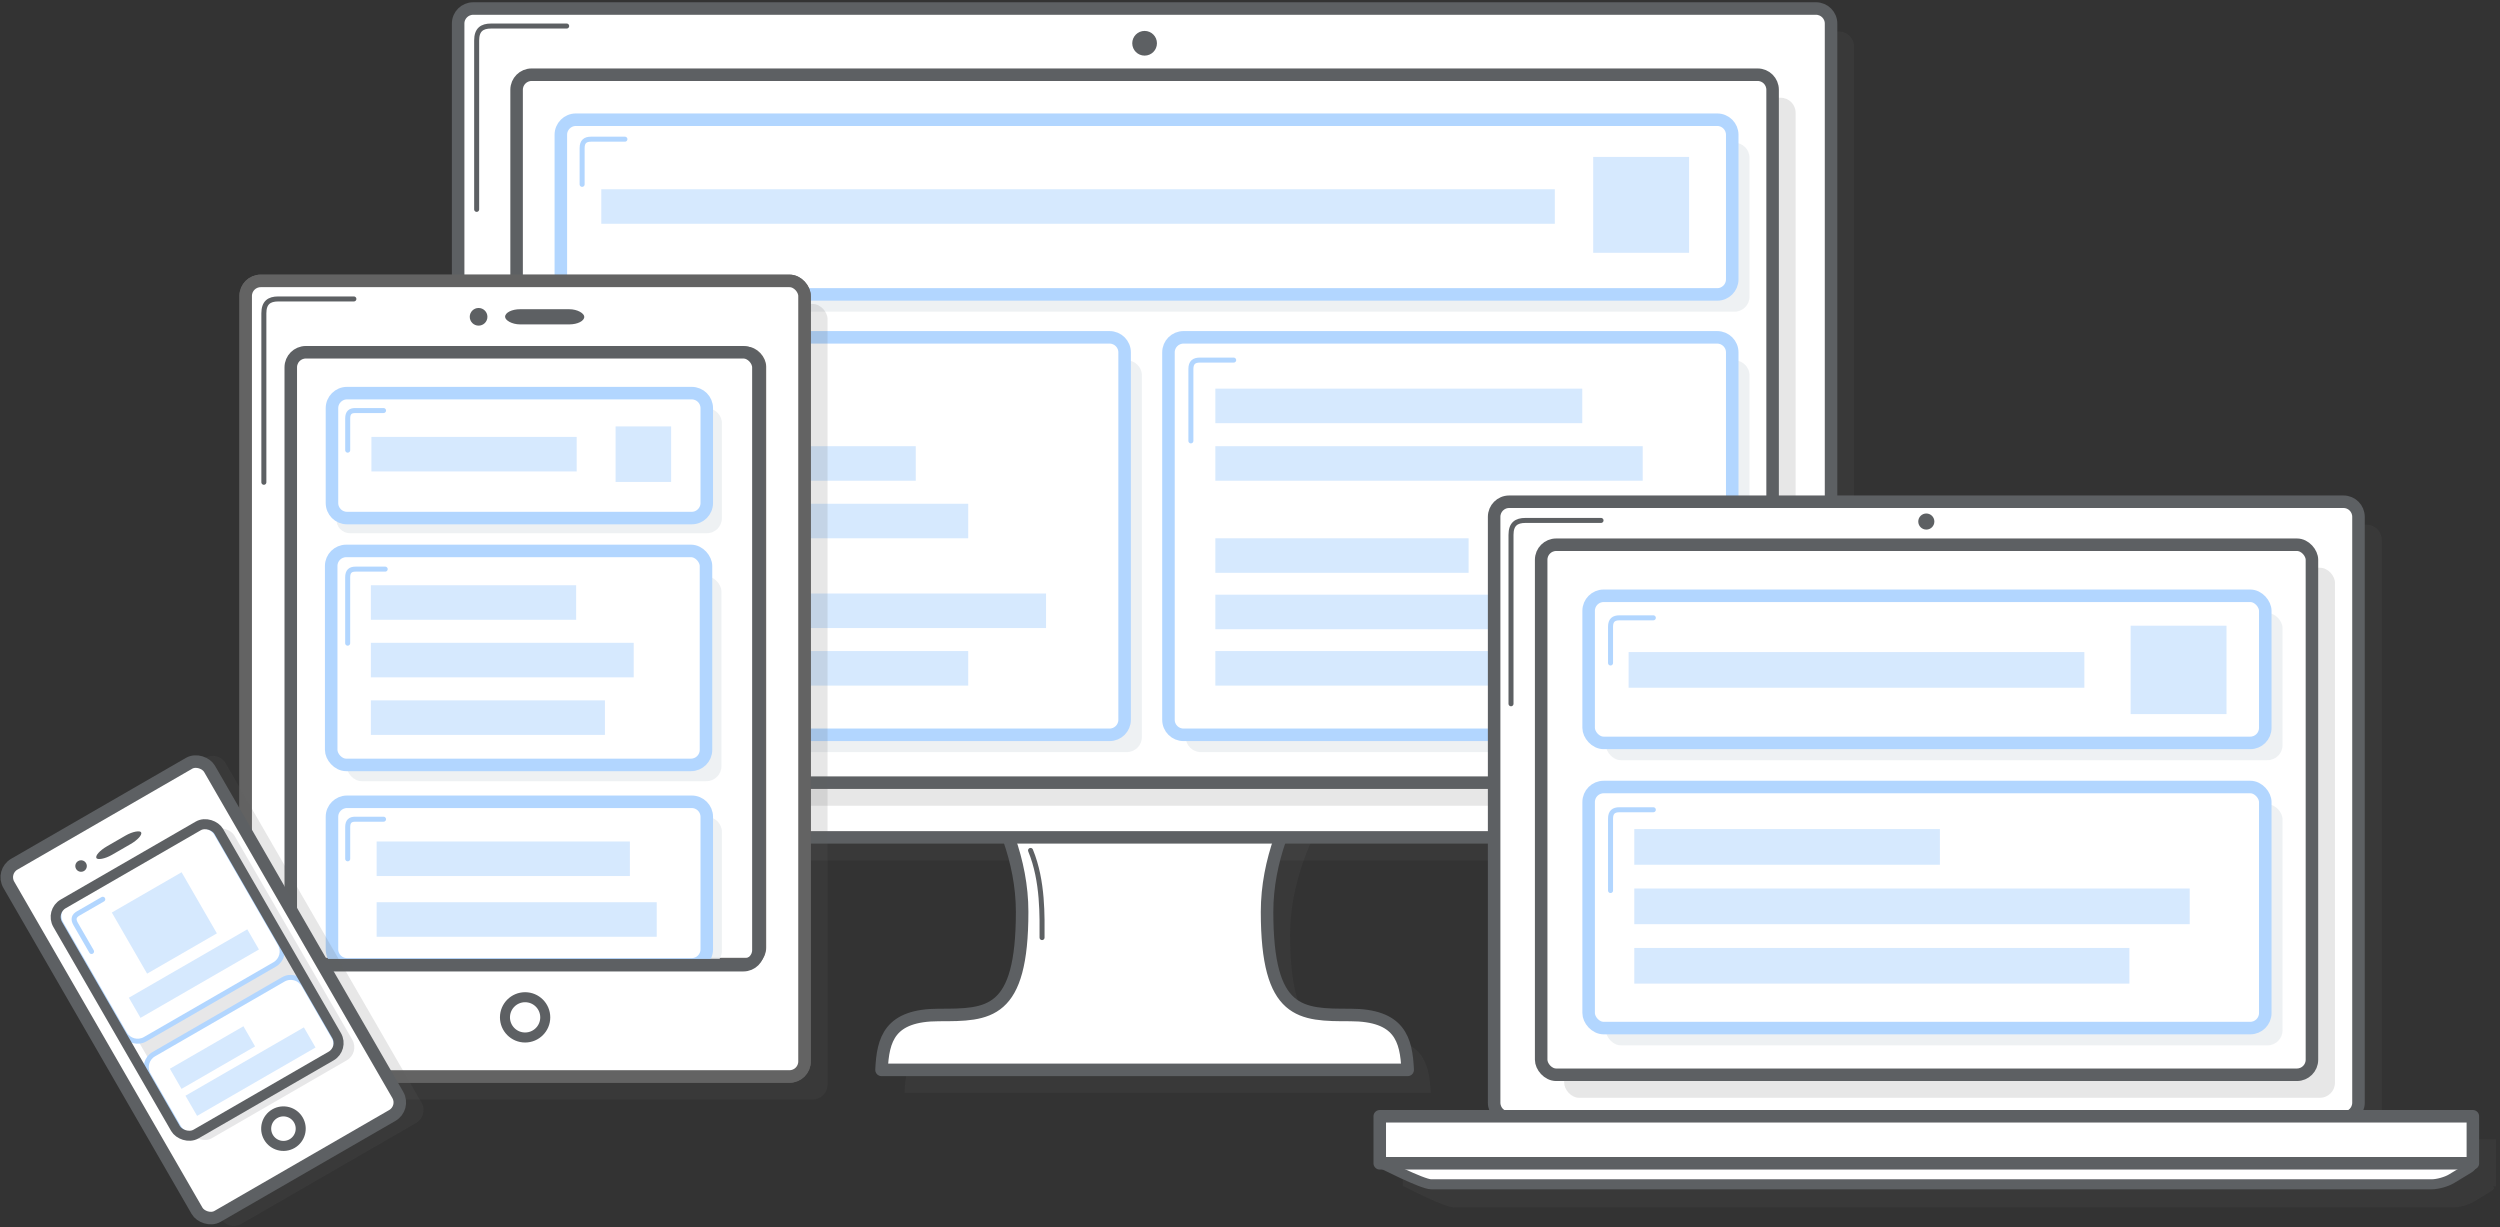 <?xml version="1.0" encoding="UTF-8" standalone="no"?>
<svg width="499px" height="245px" viewBox="0 0 499 245" version="1.1" xmlns="http://www.w3.org/2000/svg" xmlns:xlink="http://www.w3.org/1999/xlink">
    <rect x="0" y="0" width="499" height="245" fill="#333333" stroke="none"/>
    <!-- Generator: Sketch 3.7.1 (28215) - http://www.bohemiancoding.com/sketch -->
    <title>illustration</title>
    <desc>Created with Sketch.</desc>
    <defs>
        <rect id="path-1" x="4.595" y="38.074" width="37.913" height="19.531"></rect>
        <mask id="mask-2" maskContentUnits="userSpaceOnUse" maskUnits="objectBoundingBox" x="0" y="0" width="37.913" height="19.531" fill="white">
            <use xlink:href="#path-1"></use>
        </mask>
        <path d="M91.633,123.881 L127.895,123.881 L127.132,126.286 C126.749,127.495 125.419,128.475 124.141,128.475 L95.889,128.475 C94.621,128.475 93.186,127.523 92.693,126.366 L91.633,123.881 Z" id="path-3"></path>
        <mask id="mask-4" maskContentUnits="userSpaceOnUse" maskUnits="objectBoundingBox" x="0" y="0" width="36.262" height="4.594" fill="white">
            <use xlink:href="#path-3"></use>
        </mask>
    </defs>
    <g id="Page-1" stroke="none" stroke-width="1" fill="none" fill-rule="evenodd">
        <g id="mockup-desktop" transform="translate(-251, -1540)">
            <g id="illustration" transform="translate(250, 1541)">
                <g id="illustration-big" transform="translate(0, 0.006)">
                    <g id="Group-2-Copy-2" transform="translate(91.909, 0)">
                        <path d="M142.149,217.136 L177.443,217.136 L194.658,217.136 C194.38,211.037 193.078,206.179 183.181,206.179 C173.284,206.179 166.592,206.201 166.592,185.591 C166.592,164.98 183.181,148.325 183.181,148.325 L142.149,148.325 L101.116,148.325 C101.116,148.325 117.705,164.98 117.705,185.591 C117.705,206.201 111.013,206.179 101.116,206.179 C91.219,206.179 89.917,211.037 89.639,217.136 L106.854,217.136 L142.149,217.136 Z" id="Combined-Shape" fill-opacity="0.15" fill="#5D6063"></path>
                        <path d="M5.133,8.287 C5.133,6.633 6.478,5.292 8.14,5.292 L276.157,5.292 C277.818,5.292 279.164,6.635 279.164,8.287 L279.164,167.733 C279.164,169.387 277.819,170.728 276.157,170.728 L8.14,170.728 C6.479,170.728 5.133,169.384 5.133,167.733 L5.133,8.287 Z" id="Rectangle-121" fill-opacity="0.15" fill="#5D6063"></path>
                        <path d="M137.553,212.54 L172.847,212.54 L190.062,212.54 C189.784,206.442 188.483,201.583 178.586,201.583 C168.689,201.583 161.996,201.606 161.996,180.995 C161.996,160.385 178.586,143.73 178.586,143.73 L137.553,143.73 L96.52,143.73 C96.52,143.73 113.11,160.385 113.11,180.995 C113.11,201.606 106.417,201.583 96.52,201.583 C86.624,201.583 85.322,206.442 85.044,212.54 L102.259,212.54 L137.553,212.54 Z" id="Combined-Shape" stroke="#5D6063" stroke-width="2.5" stroke-linecap="round" stroke-linejoin="round" fill="#FFFFFF"></path>
                        <path d="M0.537,3.691 C0.537,2.037 1.883,0.696 3.545,0.696 L271.561,0.696 C273.222,0.696 274.569,2.04 274.569,3.691 L274.569,163.138 C274.569,164.792 273.224,166.133 271.561,166.133 L3.545,166.133 C1.884,166.133 0.537,164.789 0.537,163.138 L0.537,3.691 Z" id="Rectangle-121" stroke="#5D6063" stroke-width="2.5" stroke-linecap="round" stroke-linejoin="round" fill="#FFFFFF"></path>
                        <path d="M16.799,21.504 C16.799,19.847 18.148,18.504 19.789,18.504 L264.508,18.504 C266.159,18.504 267.498,19.846 267.498,21.504 L267.498,156.814 C267.498,158.471 266.149,159.814 264.508,159.814 L19.789,159.814 C18.138,159.814 16.799,158.472 16.799,156.814 L16.799,21.504 Z" id="Rectangle-121" fill-opacity="0.15" fill="#5D6063"></path>
                        <path d="M12.204,16.909 C12.204,15.251 13.553,13.908 15.194,13.908 L259.912,13.908 C261.564,13.908 262.902,15.25 262.902,16.909 L262.902,152.218 C262.902,153.875 261.553,155.219 259.912,155.219 L15.194,155.219 C13.543,155.219 12.204,153.877 12.204,152.218 L12.204,16.909 Z" id="Rectangle-121" stroke="#5D6063" stroke-width="2.5" stroke-linecap="round" stroke-linejoin="round" fill="#FFFFFF"></path>
                        <path d="M24.481,30.479 C24.481,28.826 25.825,27.486 27.48,27.486 L255.293,27.486 C256.949,27.486 258.292,28.829 258.292,30.479 L258.292,58.215 C258.292,59.868 256.948,61.208 255.293,61.208 L27.48,61.208 C25.824,61.208 24.481,59.865 24.481,58.215 L24.481,30.479 Z" id="Rectangle-121-Copy-3" fill-opacity="0.8" fill="#EAEDF0"></path>
                        <path d="M145.763,73.915 C145.763,72.262 147.105,70.922 148.773,70.922 L255.282,70.922 C256.944,70.922 258.292,72.262 258.292,73.915 L258.292,146.119 C258.292,147.772 256.95,149.113 255.282,149.113 L148.773,149.113 C147.111,149.113 145.763,147.772 145.763,146.119 L145.763,73.915 Z" id="Rectangle-121-Copy-2" fill-opacity="0.8" fill="#EAEDF0"></path>
                        <path d="M24.481,73.915 C24.481,72.262 25.824,70.922 27.491,70.922 L134.001,70.922 C135.663,70.922 137.01,72.262 137.01,73.915 L137.01,146.119 C137.01,147.772 135.668,149.113 134.001,149.113 L27.491,149.113 C25.829,149.113 24.481,147.772 24.481,146.119 L24.481,73.915 Z" id="Rectangle-121-Copy" fill-opacity="0.8" fill="#EAEDF0"></path>
                        <path d="M21.035,25.894 C21.035,24.236 22.379,22.891 24.034,22.891 L251.846,22.891 C253.503,22.891 254.845,24.237 254.845,25.894 L254.845,54.758 C254.845,56.416 253.501,57.761 251.846,57.761 L24.034,57.761 C22.377,57.761 21.035,56.415 21.035,54.758 L21.035,25.894 Z" id="Rectangle-121" stroke="#B2D6FF" stroke-width="2.5" stroke-linecap="round" stroke-linejoin="round" fill="#FFFFFF"></path>
                        <path d="M142.316,69.327 C142.316,67.67 143.658,66.326 145.326,66.326 L251.835,66.326 C253.498,66.326 254.845,67.67 254.845,69.327 L254.845,142.665 C254.845,144.322 253.503,145.666 251.835,145.666 L145.326,145.666 C143.664,145.666 142.316,144.322 142.316,142.665 L142.316,69.327 Z" id="Rectangle-121" stroke="#B2D6FF" stroke-width="2.5" stroke-linecap="round" stroke-linejoin="round" fill="#FFFFFF"></path>
                        <path d="M21.035,69.327 C21.035,67.67 22.377,66.326 24.045,66.326 L130.554,66.326 C132.216,66.326 133.564,67.67 133.564,69.327 L133.564,142.665 C133.564,144.322 132.222,145.666 130.554,145.666 L24.045,145.666 C22.382,145.666 21.035,144.322 21.035,142.665 L21.035,69.327 Z" id="Rectangle-121" stroke="#B2D6FF" stroke-width="2.5" stroke-linecap="round" stroke-linejoin="round" fill="#FFFFFF"></path>
                        <ellipse id="Oval-5" fill="#5D6063" cx="137.553" cy="7.631" rx="2.465" ry="2.465"></ellipse>
                        <rect id="Rectangle-252-Copy-38" fill="#D6E9FE" x="29.11" y="76.566" width="38.528" height="6.893"></rect>
                        <rect id="Rectangle-252-Copy-28" fill="#D6E9FE" x="29.11" y="88.054" width="62.766" height="6.893"></rect>
                        <rect id="Rectangle-252-Copy-35" fill="#D6E9FE" x="29.11" y="99.543" width="73.236" height="6.893"></rect>
                        <rect id="Rectangle-252-Copy-28" fill="#D6E9FE" x="29.11" y="117.458" width="88.774" height="6.893"></rect>
                        <rect id="Rectangle-252-Copy-35" fill="#D6E9FE" x="29.11" y="128.946" width="73.236" height="6.893"></rect>
                        <rect id="Rectangle-252-Copy-38" fill="#D6E9FE" x="151.674" y="76.566" width="73.236" height="6.893"></rect>
                        <rect id="Rectangle-252-Copy-28" fill="#D6E9FE" x="151.674" y="88.054" width="85.303" height="6.893"></rect>
                        <rect id="Rectangle-252-Copy-35" fill="#D6E9FE" x="151.674" y="106.436" width="50.55" height="6.893"></rect>
                        <rect id="Rectangle-252-Copy-28" fill="#D6E9FE" x="151.674" y="117.691" width="62.766" height="6.893"></rect>
                        <rect id="Rectangle-252-Copy-35" fill="#D6E9FE" x="151.674" y="128.946" width="85.303" height="6.893"></rect>
                        <rect id="Rectangle-252-Copy-39" fill="#D6E9FE" x="29.11" y="36.769" width="190.326" height="6.893"></rect>
                        <rect id="Rectangle-183" fill="#D6E9FE" x="227.093" y="30.316" width="19.138" height="19.138"></rect>
                        <path d="M25.282,35.793 C25.282,35.793 25.282,29.881 25.282,28.559 C25.282,27.236 25.93,26.776 27.064,26.776 L33.823,26.776" id="Path-769-Copy-9" stroke="#B2D6FF" stroke-linecap="round" stroke-linejoin="round"></path>
                        <path d="M25.282,86.995 C25.282,86.995 25.282,73.975 25.282,72.652 C25.282,71.33 25.93,70.87 27.064,70.87 L33.823,70.87" id="Path-769-Copy-8" stroke="#B2D6FF" stroke-linecap="round" stroke-linejoin="round"></path>
                        <path d="M146.792,86.995 C146.792,86.995 146.792,73.975 146.792,72.652 C146.792,71.33 147.44,70.87 148.574,70.87 L155.332,70.87" id="Path-769-Copy-8" stroke="#B2D6FF" stroke-linecap="round" stroke-linejoin="round"></path>
                        <path d="M4.232,40.787 C4.232,40.787 4.232,9.211 4.232,7.073 C4.232,4.935 5.279,4.192 7.112,4.192 L22.199,4.192" id="Path-769-Copy-9" stroke="#5D6063" stroke-linecap="round" stroke-linejoin="round"></path>
                        <path d="M114.788,168.74 C117.333,174.892 117.084,182.11 117.084,186.134" id="Path-95" stroke="#5D6063" stroke-linecap="round"></path>
                    </g>
                    <g id="Group-8-Copy-2" transform="translate(49.401, 54.984)">
                        <rect id="Rectangle-121" stroke="#636363" stroke-width="2.5" stroke-linecap="round" stroke-linejoin="round" fill="#FFFFFF" x="0.638" y="0.078" width="111.543" height="158.795" rx="3"></rect>
                        <rect id="Rectangle-121" fill="#5D6063" opacity="0.15" x="5.234" y="4.674" width="111.543" height="158.795" rx="3"></rect>
                        <rect id="Rectangle-121" stroke="#636363" stroke-width="2.5" stroke-linecap="round" stroke-linejoin="round" fill="#FFFFFF" x="0.638" y="0.078" width="111.543" height="158.795" rx="3"></rect>
                        <g id="Group" transform="translate(45.334, 5.19)" fill="#5D6063">
                            <rect id="Rectangle-8" x="7.081" y="0.539" width="15.805" height="3.032" rx="3"></rect>
                            <ellipse id="Oval-5" cx="1.791" cy="2.055" rx="1.763" ry="1.763"></ellipse>
                        </g>
                        <rect id="Rectangle-121" stroke="#636363" stroke-width="2" stroke-linecap="round" stroke-linejoin="round" fill="#FFFFFF" x="9.829" y="14.183" width="93.7" height="122" rx="3"></rect>
                        <path d="M20.595,28.484 C20.752,26.837 22.226,25.501 23.882,25.501 L92.688,25.501 C94.346,25.501 95.69,26.842 95.69,28.509 L95.69,47.43 C95.69,49.091 94.35,50.438 92.688,50.438 L21.495,50.438 C19.837,50.438 18.621,49.097 18.778,47.455 L20.595,28.484 Z" id="Rectangle-126-Copy-19" fill-opacity="0.8" fill="#EAEDF0"></path>
                        <path d="M17.86,25.486 C17.86,23.825 19.206,22.479 20.862,22.479 L89.668,22.479 C91.326,22.479 92.67,23.819 92.67,25.486 L92.67,44.407 C92.67,46.069 91.324,47.415 89.668,47.415 L20.862,47.415 C19.204,47.415 17.86,46.075 17.86,44.407 L17.86,25.486 Z" id="Rectangle-126-Copy-17" stroke="#B2D6FF" stroke-width="2.5" stroke-linecap="round" stroke-linejoin="round" fill="#FFFFFF"></path>
                        <rect id="Rectangle-126-Copy-18" fill-opacity="0.8" fill="#EAEDF0" x="20.79" y="59.068" width="74.81" height="40.864" rx="3"></rect>
                        <path d="M21,33.862 C21,33.862 21,28.678 21,27.518 C21,26.358 21.543,25.955 22.492,25.955 L28.152,25.955" id="Path-769-Copy-9" stroke="#B2D6FF" stroke-linecap="round" stroke-linejoin="round"></path>
                        <rect id="Rectangle-126-Copy-16" stroke="#B2D6FF" stroke-width="2.5" stroke-linecap="round" stroke-linejoin="round" fill="#FFFFFF" x="17.705" y="53.975" width="74.81" height="42.71" rx="3"></rect>
                        <path d="M20.994,72.389 C20.994,72.389 20.994,60.454 20.994,59.242 C20.994,58.029 21.562,57.608 22.557,57.608 L28.484,57.608" id="Path-769-Copy-8" stroke="#B2D6FF" stroke-linecap="round" stroke-linejoin="round"></path>
                        <path d="M20.64,110.06 C20.773,108.409 22.226,107.071 23.882,107.071 L92.688,107.071 C94.346,107.071 95.69,108.407 95.69,110.074 L95.69,133.824 C95.69,135.483 94.35,136.827 92.688,136.827 L21.495,136.827 C19.837,136.827 18.6,135.491 18.732,133.838 L20.64,110.06 Z" id="Rectangle-126-Copy-19" fill-opacity="0.8" fill="#EAEDF0"></path>
                        <path d="M17.86,107.043 C17.86,105.389 19.206,104.048 20.862,104.048 L89.668,104.048 C91.326,104.048 92.67,105.401 92.67,107.043 L92.67,133.503 C92.67,135.156 91.324,136.497 89.668,136.497 L20.862,136.497 C19.204,136.497 17.86,135.144 17.86,133.503 L17.86,107.043 Z" id="Rectangle-126-Copy-17" stroke="#B2D6FF" stroke-width="2.5" stroke-linecap="round" stroke-linejoin="round" fill="#FFFFFF"></path>
                        <path d="M21,115.432 C21,115.432 21,110.248 21,109.087 C21,107.927 21.543,107.524 22.492,107.524 L28.152,107.524" id="Path-769-Copy-9" stroke="#B2D6FF" stroke-linecap="round" stroke-linejoin="round"></path>
                        <rect id="Rectangle-252-Copy-39" fill="#D6E9FE" x="26.773" y="111.973" width="50.55" height="6.893"></rect>
                        <rect id="Rectangle-252-Copy-39" fill="#D6E9FE" x="26.773" y="124.096" width="55.909" height="6.893"></rect>
                        <rect id="Rectangle-183" fill="#D6E9FE" x="74.471" y="29.124" width="11.083" height="11.083"></rect>
                        <rect id="Rectangle-252-Copy-39" fill="#D6E9FE" x="25.732" y="31.218" width="40.973" height="6.893"></rect>
                        <ellipse id="Oval-1" stroke="#5D6063" stroke-width="2" stroke-linecap="round" stroke-linejoin="round" fill="#FFFFFF" cx="56.41" cy="147.075" rx="4.021" ry="4.021"></ellipse>
                        <path d="M4.266,40.274 C4.266,40.274 4.266,8.698 4.266,6.56 C4.266,4.422 5.313,3.68 7.147,3.68 L22.233,3.68" id="Path-769-Copy-9" stroke="#5D6063" stroke-linecap="round" stroke-linejoin="round"></path>
                        <g id="Group-6" transform="translate(25.275, 60.807)" fill="#D6E9FE">
                            <rect id="Rectangle-252-Copy-39" x="0.35" y="0.019" width="40.973" height="6.893"></rect>
                            <rect id="Rectangle-252-Copy-39" x="0.35" y="11.508" width="52.462" height="6.893"></rect>
                            <rect id="Rectangle-252-Copy-39" x="0.35" y="22.996" width="46.718" height="6.893"></rect>
                        </g>
                        <rect id="Rectangle-125-Copy-8" stroke="#5D6063" stroke-width="2.5" stroke-linecap="round" stroke-linejoin="round" x="9.637" y="14.323" width="93.339" height="122.337" rx="3"></rect>
                    </g>
                    <g id="Group-3-Copy-2" transform="translate(44.006, 197.242) rotate(-30) translate(-44.006, -197.242) translate(18.534, 154.789)">
                        <path d="M3.914,3.737 C3.914,2.083 5.249,0.742 6.914,0.742 L47.181,0.742 C48.838,0.742 50.181,2.081 50.181,3.737 L50.181,81.908 C50.181,83.562 48.846,84.903 47.181,84.903 L6.914,84.903 C5.258,84.903 3.914,83.564 3.914,81.908 L3.914,3.737 Z" id="Rectangle-125-Copy-9" fill-opacity="0.15" fill="#5D6063"></path>
                        <rect id="Rectangle-121" stroke="#5D6063" stroke-width="2.5" stroke-linecap="round" stroke-linejoin="round" fill="#FFFFFF" x="0.574" y="0.074" width="46.267" height="81.158" rx="3"></rect>
                        <rect id="Rectangle-121" fill="#E7E7E8" x="7.361" y="14.113" width="37.124" height="53.038" rx="3"></rect>
                        <use id="Rectangle-208" stroke="#979797" mask="url(#mask-2)" stroke-width="2" fill="#FFFFFF" xlink:href="#path-1"></use>
                        <ellipse id="Oval-1" stroke="#5D6063" stroke-width="2" stroke-linecap="round" stroke-linejoin="round" fill="#FFFFFF" cx="23.708" cy="72.648" rx="3.447" ry="3.447"></ellipse>
                        <rect id="Rectangle-8" fill="#5D6063" x="18.382" y="6.228" width="10.297" height="1.975" rx="3"></rect>
                        <ellipse id="Oval-5" fill="#5D6063" cx="14.935" cy="7.055" rx="1.149" ry="1.149"></ellipse>
                        <g id="Group-7" transform="translate(5.72, 11.217)">
                            <path d="M0.007,3.734 C0.007,2.078 1.347,0.735 3.001,0.735 L32.861,0.735 C34.515,0.735 35.856,2.085 35.856,3.734 L35.856,29.168 C35.856,30.825 34.516,32.168 32.861,32.168 L3.001,32.168 C1.347,32.168 0.007,30.818 0.007,29.168 L0.007,3.734 Z" id="Rectangle-95" stroke="#B2D6FF" stroke-linecap="round" stroke-linejoin="round" fill="#FFFFFF"></path>
                            <path d="M2.497,11.654 C2.497,11.654 2.497,6.47 2.497,5.31 C2.497,4.15 3.04,3.747 3.99,3.747 L9.649,3.747" id="Path-769-Copy-9" stroke="#B2D6FF" stroke-linecap="round" stroke-linejoin="round"></path>
                            <path d="M0.007,38.622 C0.007,36.961 1.347,35.615 3.001,35.615 L32.861,35.615 C34.515,35.615 35.856,36.96 35.856,38.622 L35.856,50.695 C35.856,52.356 34.516,53.702 32.861,53.702 L3.001,53.702 C1.347,53.702 0.007,52.357 0.007,50.695 L0.007,38.622 Z" id="Rectangle-95" stroke="#B2D6FF" stroke-linecap="round" stroke-linejoin="round" fill="#FFFFFF"></path>
                            <rect id="Rectangle-252-Copy-39" fill="#D6E9FE" x="4.336" y="23.367" width="27.296" height="4.645"></rect>
                            <rect id="Rectangle-252-Copy-39" fill="#D6E9FE" x="4.336" y="39.738" width="16.956" height="4.645"></rect>
                            <rect id="Rectangle-252-Copy-39" fill="#D6E9FE" x="4.336" y="45.961" width="27.296" height="4.645"></rect>
                            <rect id="Rectangle-183" fill="#D6E9FE" x="9.889" y="6.943" width="16.084" height="14.089"></rect>
                        </g>
                        <rect id="Rectangle-121" stroke="#5D6063" stroke-width="2" stroke-linecap="round" stroke-linejoin="round" x="5.063" y="11.815" width="37.124" height="53.038" rx="3"></rect>
                    </g>
                    <g id="Group-5-Copy-2" transform="translate(275.728, 98.802)">
                        <path d="M28.145,7.944 C28.145,6.283 29.484,4.935 31.14,4.935 L197.676,4.935 C199.33,4.935 200.67,6.274 200.67,7.944 L200.67,124.882 C200.67,126.544 199.332,127.891 197.676,127.891 L31.14,127.891 C29.486,127.891 28.145,126.552 28.145,124.882 L28.145,7.944 Z" id="Rectangle-121" fill-opacity="0.15" fill="#5D6063"></path>
                        <path d="M23.501,3.349 C23.501,1.687 24.84,0.34 26.496,0.34 L193.032,0.34 C194.685,0.34 196.026,1.679 196.026,3.349 L196.026,120.286 C196.026,121.948 194.687,123.295 193.032,123.295 L26.496,123.295 C24.842,123.295 23.501,121.956 23.501,120.286 L23.501,3.349 Z" id="Rectangle-121" stroke="#5D6063" stroke-width="2.5" stroke-linecap="round" stroke-linejoin="round" fill="#FFFFFF"></path>
                        <path d="M26.869,40.665 C26.869,40.665 26.869,9.088 26.869,6.95 C26.869,4.812 27.917,4.07 29.75,4.07 L44.837,4.07" id="Path-769-Copy-9" stroke="#5D6063" stroke-linecap="round" stroke-linejoin="round"></path>
                        <rect id="Rectangle-121" fill-opacity="0.15" fill="#5D6063" x="37.485" y="13.516" width="153.846" height="105.794" rx="3"></rect>
                        <rect id="Rectangle-121" stroke="#5D6063" stroke-width="2.5" stroke-linecap="round" stroke-linejoin="round" fill="#FFFFFF" x="32.889" y="8.921" width="153.846" height="105.794" rx="3"></rect>
                        <path d="M5.443,136.981 C6.516,137.528 13.718,141.174 15.366,141.174 C17.149,141.174 215.066,141.174 215.066,141.174 C216.242,141.174 218.016,140.677 219.025,140.065 L222.4,138.021 C223.188,137.544 223.281,137.137 222.726,136.981 L223.453,136.981 L223.453,127.596 L5.266,127.596 L5.266,136.981 L5.443,136.981 Z" id="Combined-Shape" fill-opacity="0.15" fill="#5D6063"></path>
                        <path d="M0.878,132.317 C0.878,132.317 9.154,136.578 10.936,136.578 C12.718,136.578 210.636,136.578 210.636,136.578 C211.811,136.578 213.585,136.081 214.595,135.47 L217.97,133.425 C218.981,132.813 218.848,132.317 217.669,132.317 L0.878,132.317 Z" id="Path-3" stroke="#5D6063" stroke-width="2" stroke-linecap="round" stroke-linejoin="round" fill="#FFFFFF"></path>
                        <rect id="Rectangle-25" stroke="#5D6063" stroke-width="2.5" stroke-linecap="round" stroke-linejoin="round" fill="#FFFFFF" x="0.67" y="123.001" width="218.187" height="9.384"></rect>
                        <g id="Group-4" transform="translate(41.981, 18.382)">
                            <rect id="Rectangle-126-Copy-17" fill-opacity="0.8" fill="#EAEDF0" x="3.83" y="4.177" width="135.057" height="29.362" rx="3"></rect>
                            <rect id="Rectangle-126-Copy-17" stroke="#B2D6FF" stroke-width="2.5" stroke-linecap="round" stroke-linejoin="round" fill="#FFFFFF" x="0.383" y="0.73" width="135.057" height="29.362" rx="3"></rect>
                            <rect id="Rectangle-252-Copy-39" fill="#D6E9FE" x="8.361" y="11.963" width="90.969" height="7.118"></rect>
                            <polygon id="Rectangle-183" fill="#D6E9FE" points="108.564 6.7 127.704 6.7 127.704 24.345 108.564 24.345"></polygon>
                            <rect id="Rectangle-126-Copy-16" fill-opacity="0.8" fill="#EAEDF0" x="3.83" y="42.347" width="135.057" height="48.115" rx="3"></rect>
                            <rect id="Rectangle-126-Copy-16" stroke="#B2D6FF" stroke-width="2.5" stroke-linecap="round" stroke-linejoin="round" fill="#FFFFFF" x="0.383" y="38.9" width="135.057" height="48.115" rx="3"></rect>
                            <g id="Group-9" transform="translate(9.348, 46.874)" fill="#D6E9FE">
                                <rect id="Rectangle-252-Copy-38" x="0.146" y="0.421" width="61" height="7.118"></rect>
                                <polygon id="Rectangle-252-Copy-28" points="0.146 12.284 111.009 12.284 111.009 19.402 0.146 19.402"></polygon>
                                <polygon id="Rectangle-252-Copy-35" points="0.146 24.147 98.97 24.147 98.97 31.265 0.146 31.265"></polygon>
                            </g>
                        </g>
                        <path d="M46.735,32.527 C46.735,32.527 46.735,26.615 46.735,25.293 C46.735,23.97 47.383,23.51 48.517,23.51 L55.276,23.51" id="Path-769-Copy-9" stroke="#B2D6FF" stroke-linecap="round" stroke-linejoin="round"></path>
                        <path d="M46.735,77.943 C46.735,77.943 46.735,64.923 46.735,63.6 C46.735,62.277 47.383,61.818 48.517,61.818 L55.276,61.818" id="Path-769-Copy-8" stroke="#B2D6FF" stroke-linecap="round" stroke-linejoin="round"></path>
                        <use id="Rectangle-17" stroke="#5D6063" mask="url(#mask-4)" stroke-width="2" xlink:href="#path-3"></use>
                        <ellipse id="Oval-5" fill="#5D6063" cx="109.764" cy="4.292" rx="1.607" ry="1.607"></ellipse>
                    </g>
                </g>
            </g>
        </g>
    </g>
</svg>